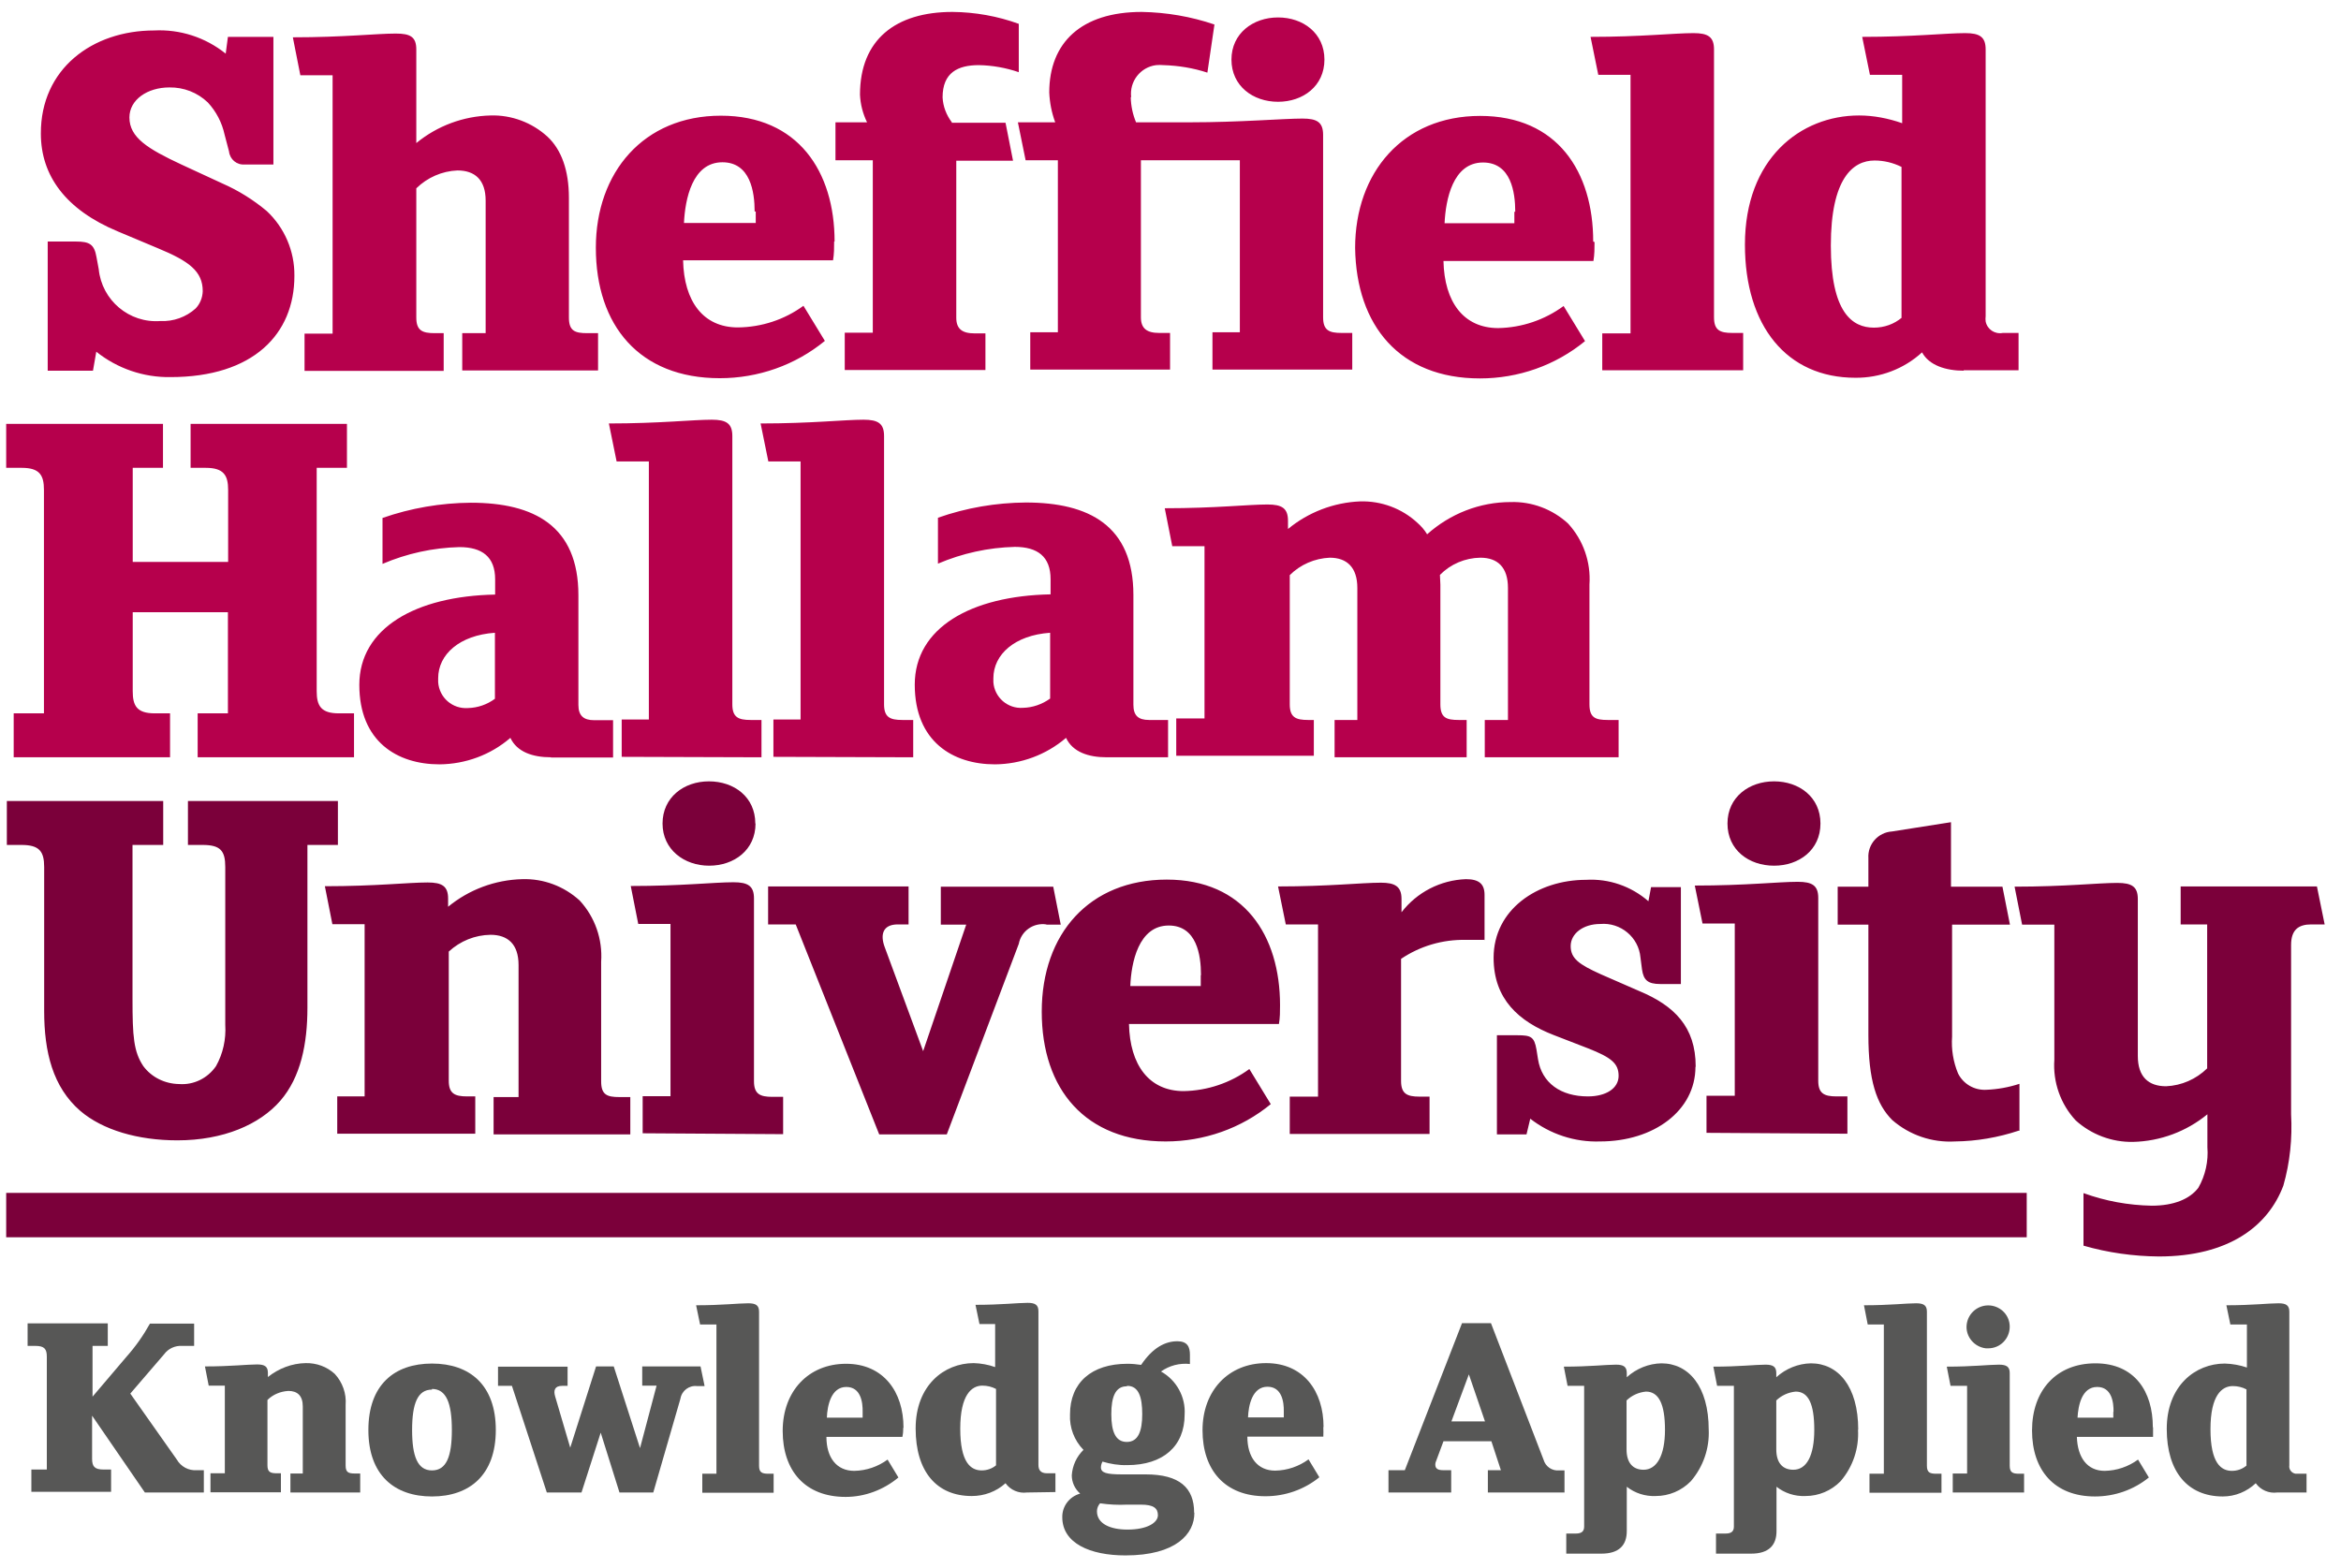 <svg width="106" height="71" viewBox="0 0 106 71" fill="none" xmlns="http://www.w3.org/2000/svg">
<path d="M8.95 34.3V32.31H10.32V27.73H6.01V31.31C6.01 31.97 6.2 32.31 7.01 32.31H7.7V34.3H0.62V32.31H1.99V22.19C1.99 21.53 1.8 21.19 0.99 21.19H0.28V19.2H7.38V21.19H6.01V25.45H10.33V22.19C10.33 21.53 10.13 21.19 9.32 21.19H8.63V19.2H15.71V21.19H14.34V31.31C14.34 31.97 14.54 32.31 15.34 32.31H16.03V34.3H8.95ZM24.95 34.3C24.12 34.3 23.41 34.06 23.11 33.42C22.22 34.19 21.08 34.61 19.9 34.62C17.99 34.62 16.27 33.59 16.27 31.02C16.27 28.45 18.82 27 22.42 26.93V26.24C22.42 25.22 21.83 24.78 20.8 24.78C19.6 24.81 18.42 25.07 17.32 25.54V23.46C18.61 23.01 19.96 22.78 21.32 22.77C24.18 22.77 26.19 23.82 26.19 26.96V31.93C26.19 32.42 26.43 32.62 26.9 32.62H27.76V34.31H24.94L24.95 34.3ZM22.41 28.66C20.81 28.77 19.84 29.64 19.84 30.72C19.84 30.78 19.84 30.84 19.84 30.9C19.89 31.6 20.49 32.12 21.19 32.07C21.63 32.06 22.06 31.91 22.41 31.65V28.66ZM28.15 34.28V32.59H29.38V20.9H27.92L27.57 19.18C29.87 19.18 31.35 19.01 32.23 19.01C32.89 19.01 33.16 19.18 33.16 19.75V31.9C33.16 32.49 33.43 32.61 33.99 32.61H34.48V34.3L28.15 34.28ZM35.02 34.28V32.59H36.25V20.9H34.79L34.44 19.18C36.74 19.18 38.22 19.01 39.1 19.01C39.76 19.01 40.03 19.18 40.03 19.75V31.9C40.03 32.49 40.3 32.61 40.86 32.61H41.35V34.3L35.02 34.28ZM50.11 34.3C49.28 34.3 48.57 34.06 48.27 33.42C47.37 34.19 46.23 34.61 45.05 34.62C43.15 34.62 41.42 33.59 41.42 31.01C41.42 28.43 43.97 26.99 47.57 26.92V26.23C47.57 25.21 46.98 24.77 45.95 24.77C44.75 24.8 43.57 25.06 42.47 25.53V23.45C43.75 23 45.09 22.77 46.45 22.76C49.31 22.76 51.32 23.81 51.32 26.95V31.92C51.32 32.41 51.54 32.61 52.03 32.61H52.89V34.3H50.09H50.11ZM47.55 28.66C45.95 28.77 44.98 29.64 44.98 30.72C44.98 30.78 44.98 30.84 44.98 30.9C45.03 31.59 45.63 32.11 46.32 32.06C46.76 32.05 47.19 31.9 47.55 31.64V28.65V28.66ZM67.23 34.3V32.61H68.28V26.63C68.28 25.7 67.82 25.26 67.03 25.26C66.34 25.27 65.68 25.55 65.2 26.04C65.2 26.19 65.22 26.33 65.22 26.48V31.9C65.22 32.51 65.49 32.61 66.05 32.61H66.41V34.3H60.43V32.61H61.46V26.63C61.46 25.7 60.99 25.26 60.21 25.26C59.53 25.29 58.88 25.57 58.4 26.05V31.9C58.4 32.49 58.67 32.61 59.23 32.61H59.49V34.23H53.26V32.54H54.54V24.74H53.08L52.74 23.02C55.04 23.02 56.51 22.85 57.39 22.85C58.05 22.85 58.32 23.02 58.32 23.59V23.96C59.24 23.2 60.39 22.76 61.58 22.71C62.54 22.68 63.48 23.03 64.18 23.68C64.35 23.83 64.5 24 64.62 24.2C65.66 23.27 67 22.74 68.4 22.74C69.36 22.71 70.29 23.06 71 23.71C71.69 24.46 72.04 25.46 71.97 26.48V31.9C71.97 32.51 72.24 32.61 72.8 32.61H73.29V34.3H67.22H67.23ZM13.33 12.5C13.33 15.13 11.47 17.08 7.72 17.08C6.5 17.1 5.31 16.69 4.36 15.93L4.21 16.79H2.16V10.94H3.44C4.05 10.94 4.27 11.06 4.37 11.65L4.47 12.19C4.61 13.6 5.85 14.65 7.27 14.54C7.85 14.57 8.43 14.36 8.86 13.97C9.06 13.76 9.17 13.48 9.18 13.19C9.18 12.29 8.57 11.83 7.14 11.24L5.33 10.48C2.98 9.5 1.85 7.96 1.85 6.05C1.84 3.12 4.18 1.38 6.98 1.38C8.15 1.32 9.3 1.69 10.22 2.43L10.32 1.67H12.38V7.45H11.08C10.72 7.48 10.41 7.22 10.37 6.86L10.17 6.1C10.05 5.55 9.79 5.05 9.41 4.64C8.94 4.19 8.32 3.95 7.67 3.96C6.67 3.96 5.86 4.52 5.86 5.32C5.86 6.23 6.69 6.74 8.21 7.45L10.07 8.31C10.8 8.63 11.47 9.05 12.08 9.56C12.89 10.32 13.34 11.38 13.33 12.48V12.5ZM20.93 16.78V15.09H21.99V9.09C21.99 8.14 21.5 7.72 20.71 7.72C20.01 7.75 19.35 8.04 18.85 8.53V14.38C18.85 14.97 19.12 15.09 19.68 15.09H20.09V16.8H13.79V15.11H15.06V3.41H13.6L13.26 1.69C15.56 1.69 17.04 1.52 17.92 1.52C18.58 1.52 18.85 1.67 18.85 2.24V6.48C19.8 5.7 20.98 5.26 22.21 5.23C23.16 5.2 24.09 5.55 24.79 6.19C25.42 6.78 25.76 7.71 25.76 8.96V14.38C25.76 14.99 26.03 15.09 26.59 15.09H27.08V16.78H20.93ZM37.77 10.93C37.77 11.22 37.77 11.5 37.72 11.79H30.93C30.97 13.65 31.84 14.83 33.41 14.83C34.48 14.82 35.52 14.48 36.38 13.85L37.35 15.44C36.01 16.54 34.33 17.13 32.59 17.13C28.96 17.13 26.98 14.75 26.98 11.22C26.98 7.81 29.14 5.24 32.64 5.24C36.14 5.24 37.79 7.77 37.79 10.94H37.77V10.93ZM34.17 9.58C34.17 8.7 33.98 7.35 32.71 7.35C31.34 7.35 31.02 9.04 30.97 10.1H34.22V9.58H34.18H34.17ZM43.09 5.56H45.53L45.87 7.28H43.3V14.39C43.3 14.9 43.57 15.1 44.13 15.1H44.62V16.76H38.25V15.07H39.52V7.26H37.83V5.54H39.26C39.07 5.15 38.96 4.73 38.94 4.29C38.94 1.79 40.56 0.54 43.13 0.54C44.15 0.55 45.17 0.73 46.13 1.08V3.27C45.55 3.07 44.93 2.96 44.32 2.95C43.37 2.95 42.68 3.29 42.68 4.41C42.7 4.82 42.85 5.21 43.1 5.54L43.09 5.56ZM57.87 4.61C56.73 4.61 55.76 3.89 55.76 2.7C55.76 1.51 56.74 0.79 57.87 0.79C59 0.79 59.97 1.5 59.97 2.7C59.97 3.9 59 4.61 57.87 4.61ZM51.2 4.41C51.21 4.8 51.29 5.18 51.44 5.54H53.88C56.16 5.54 58.09 5.37 58.98 5.37C59.64 5.37 59.91 5.54 59.91 6.11V14.37C59.91 14.96 60.18 15.08 60.74 15.08H61.23V16.74H54.9V15.05H56.14V7.26H51.66V14.37C51.66 14.88 51.93 15.08 52.49 15.08H52.98V16.74H46.65V15.05H47.9V7.26H46.44L46.09 5.54H47.78C47.62 5.11 47.53 4.65 47.51 4.19C47.51 1.93 48.96 0.54 51.7 0.54C52.82 0.56 53.93 0.75 54.99 1.11L54.67 3.29C54.03 3.08 53.36 2.97 52.68 2.95C52.57 2.94 52.46 2.94 52.35 2.95C51.63 3.04 51.13 3.7 51.22 4.41V4.39L51.2 4.41ZM72.2 10.96C72.2 11.25 72.2 11.53 72.15 11.82H65.36C65.4 13.68 66.27 14.86 67.84 14.86C68.91 14.84 69.94 14.49 70.8 13.86L71.77 15.45C70.43 16.55 68.75 17.14 67.01 17.14C63.39 17.14 61.41 14.76 61.36 11.23C61.36 7.82 63.52 5.25 67.02 5.25C70.52 5.25 72.14 7.78 72.14 10.94L72.19 10.96H72.2ZM68.61 9.59C68.61 8.71 68.42 7.36 67.15 7.36C65.78 7.36 65.46 9.05 65.41 10.11H68.57V9.59H68.61ZM72.55 16.79V15.1H73.83V3.39H72.37L72.02 1.67C74.32 1.67 75.8 1.5 76.68 1.5C77.34 1.5 77.61 1.67 77.61 2.24V14.37C77.61 14.96 77.88 15.08 78.44 15.08H78.93V16.77H72.55V16.79ZM88.92 16.79C88.11 16.79 87.35 16.55 87.03 15.96C86.21 16.71 85.13 17.12 84.01 17.11C80.9 17.11 79.01 14.76 79.01 11.08C79.01 7.18 81.53 5.23 84.18 5.23C84.84 5.23 85.5 5.36 86.13 5.58V3.39H84.67L84.32 1.67C86.62 1.67 88.1 1.5 88.98 1.5C89.64 1.5 89.91 1.67 89.91 2.24V14.32C89.9 14.4 89.9 14.48 89.91 14.56C89.98 14.92 90.33 15.15 90.69 15.08H91.4V16.77H88.91L88.92 16.79ZM86.1 14.4V7.56C85.72 7.37 85.3 7.27 84.88 7.27C83.9 7.27 82.9 8.08 82.9 11.12C82.9 14.16 83.87 14.84 84.85 14.84C85.32 14.84 85.77 14.68 86.12 14.38H86.11L86.1 14.4Z" fill="#B6004C"/>
<path d="M13.92 38.27V45.65C13.92 47.27 13.62 48.79 12.69 49.86C11.76 50.93 10.12 51.65 8.03 51.65C6.24 51.65 4.65 51.18 3.64 50.32C2.39 49.24 2 47.65 2 45.79V39.27C2 38.56 1.78 38.27 0.97 38.27H0.31V36.28H7.39V38.27H6V45.23C6 46.95 6.05 47.63 6.49 48.29C6.87 48.8 7.47 49.09 8.11 49.1C8.77 49.15 9.4 48.84 9.78 48.29C10.1 47.72 10.24 47.07 10.2 46.42V39.27C10.2 38.53 9.98 38.27 9.17 38.27H8.51V36.28H15.3V38.27H13.94H13.92ZM22.35 51.38V49.69H23.48V43.71C23.48 42.76 22.99 42.34 22.21 42.34C21.51 42.35 20.84 42.62 20.32 43.1V48.95C20.32 49.53 20.59 49.66 21.15 49.66H21.52V51.35H15.27V49.66H16.51V41.86H15.05L14.71 40.14C17.01 40.14 18.48 39.97 19.36 39.97C20.02 39.97 20.29 40.14 20.29 40.7V41.07C21.24 40.29 22.42 39.85 23.65 39.82C24.61 39.79 25.54 40.14 26.25 40.79C26.94 41.54 27.29 42.54 27.22 43.56V48.98C27.22 49.59 27.49 49.69 28.05 49.69H28.54V51.38H22.35ZM29.1 51.34V49.65H30.36V41.85H28.9L28.56 40.13C30.86 40.13 32.33 39.96 33.21 39.96C33.87 39.96 34.14 40.13 34.14 40.69V48.97C34.14 49.55 34.41 49.68 34.97 49.68H35.46V51.37L29.1 51.33V51.34ZM47.38 41.87C46.79 41.78 46.24 42.17 46.13 42.75L42.87 51.38H39.81L36.03 41.87H34.78V40.15H41.14V41.87H40.65C39.99 41.87 39.84 42.31 40.06 42.9L41.8 47.61L43.75 41.88H42.6V40.16H47.69L48.03 41.88H47.38V41.87ZM57.96 45.52C57.96 45.81 57.96 46.1 57.91 46.38H51.12C51.16 48.24 52.03 49.42 53.6 49.42C54.67 49.4 55.71 49.05 56.57 48.42L57.54 50.01C56.2 51.11 54.52 51.7 52.78 51.7C49.15 51.7 47.17 49.35 47.17 45.82C47.17 42.29 49.33 39.84 52.83 39.84C56.33 39.84 57.96 42.37 57.96 45.53V45.52ZM54.38 44.15C54.38 43.27 54.19 41.92 52.92 41.92C51.55 41.92 51.22 43.61 51.18 44.66H54.37V44.17L54.39 44.15H54.38ZM67.2 42.57H66.36C65.32 42.55 64.3 42.85 63.44 43.43V48.96C63.44 49.54 63.71 49.67 64.27 49.67H64.73V51.36H58.4V49.67H59.68V41.87H58.22L57.87 40.15C60.17 40.15 61.65 39.98 62.53 39.98C63.16 39.98 63.46 40.15 63.46 40.71V41.32C64.16 40.41 65.23 39.86 66.38 39.82C66.97 39.82 67.22 40.04 67.22 40.53V42.59L67.2 42.55V42.57ZM76.77 48.32C76.77 50.3 74.89 51.7 72.45 51.7C71.31 51.74 70.19 51.37 69.29 50.67L69.12 51.38H67.78V46.89H68.71C69.32 46.89 69.47 46.96 69.57 47.53L69.64 47.97C69.81 49.05 70.67 49.66 71.9 49.66C72.73 49.66 73.29 49.29 73.29 48.73C73.29 48.17 72.97 47.9 71.9 47.48L70.35 46.88C68.78 46.27 67.63 45.26 67.63 43.38C67.63 41.2 69.61 39.85 71.82 39.85C72.85 39.79 73.86 40.14 74.64 40.82L74.76 40.18H76.11V44.57H75.18C74.61 44.57 74.42 44.39 74.35 43.91L74.28 43.37C74.2 42.45 73.38 41.77 72.46 41.85C71.68 41.85 71.12 42.29 71.12 42.85C71.12 43.41 71.49 43.68 72.49 44.13L74.23 44.89C75.81 45.55 76.78 46.51 76.78 48.3V48.32H76.77ZM77.27 51.32V49.63H78.55V41.83H77.09L76.74 40.11C79.04 40.11 80.52 39.94 81.4 39.94C82.06 39.94 82.33 40.11 82.33 40.67V48.95C82.33 49.53 82.6 49.66 83.16 49.66H83.65V51.35L77.27 51.31V51.32ZM91.41 51.21C90.48 51.52 89.5 51.69 88.52 51.7C87.48 51.76 86.46 51.41 85.68 50.73C84.97 50.02 84.6 48.94 84.6 46.88V41.88H83.21V40.16H84.6V38.96C84.6 38.96 84.6 38.9 84.6 38.87C84.56 38.24 85.04 37.7 85.67 37.66L88.34 37.24V40.16H90.67L91.01 41.88H88.39V46.95C88.35 47.52 88.44 48.09 88.66 48.62C88.9 49.1 89.4 49.39 89.94 49.36C90.45 49.34 90.95 49.25 91.44 49.09V51.22L91.41 51.21ZM104.65 41.87C104.08 41.87 103.74 42.11 103.74 42.8V50.47C103.8 51.56 103.69 52.65 103.39 53.7C102.7 55.54 100.91 56.91 97.75 56.91C96.6 56.9 95.45 56.74 94.34 56.42V54.04C95.33 54.4 96.37 54.59 97.43 54.61C98.43 54.61 99.15 54.31 99.54 53.8C99.86 53.24 100 52.6 99.95 51.96V50.47C99 51.25 97.82 51.69 96.59 51.72C95.63 51.74 94.7 51.39 93.99 50.75C93.3 50.01 92.95 49.01 93.02 48V41.88H91.56L91.22 40.16C93.52 40.16 94.99 39.99 95.87 39.99C96.53 39.99 96.8 40.16 96.8 40.72V47.83C96.8 48.78 97.29 49.2 98.08 49.2C98.78 49.17 99.44 48.88 99.94 48.39V41.87H98.74V40.15H104.91L105.26 41.87H104.64H104.65ZM34.21 37.3C34.21 38.5 33.24 39.21 32.11 39.21C30.98 39.21 30 38.48 30 37.3C30 36.12 30.96 35.39 32.1 35.39C33.24 35.39 34.2 36.1 34.2 37.3H34.21ZM80.33 39.21C79.19 39.21 78.22 38.5 78.22 37.3C78.22 36.1 79.2 35.39 80.33 35.39C81.46 35.39 82.43 36.1 82.43 37.3C82.43 38.5 81.46 39.21 80.33 39.21Z" fill="#7B003A"/>
<path d="M9.23 67.6V66.59H8.92C8.54 66.62 8.19 66.43 8 66.1L5.9 63.12L7.43 61.34C7.62 61.08 7.93 60.94 8.25 60.96H8.79V59.95H6.79C6.49 60.49 6.13 61 5.72 61.46L4.19 63.26V60.96H4.88V59.94H1.25V60.96H1.6C2.01 60.96 2.12 61.1 2.12 61.45V66.56H1.42V67.57H5.03V66.56H4.69C4.28 66.56 4.17 66.42 4.17 66.07V64.12L6.56 67.6H9.22H9.23ZM16.31 67.6V66.74H16.07C15.78 66.74 15.65 66.69 15.65 66.38V63.63C15.69 63.12 15.51 62.61 15.16 62.23C14.8 61.9 14.33 61.73 13.84 61.74C13.22 61.75 12.62 61.98 12.13 62.37V62.18C12.13 61.89 11.98 61.8 11.64 61.8C11.19 61.8 10.45 61.89 9.28 61.89L9.45 62.76H10.18V66.73H9.53V67.59H12.72V66.73H12.53C12.24 66.73 12.11 66.67 12.11 66.37V63.41C12.36 63.16 12.7 63.02 13.06 63C13.46 63 13.71 63.21 13.71 63.7V66.74H13.15V67.6H16.31ZM22.45 64.77C22.45 62.73 21.27 61.76 19.56 61.76C17.85 61.76 16.68 62.73 16.68 64.77C16.68 66.81 17.86 67.78 19.56 67.78C21.26 67.78 22.45 66.81 22.45 64.77ZM19.56 62.91C20.21 62.91 20.46 63.56 20.46 64.77C20.46 65.98 20.21 66.6 19.56 66.6C18.91 66.6 18.66 65.97 18.66 64.77C18.66 63.57 18.91 62.94 19.56 62.94V62.91ZM31.9 62.76L31.72 61.89H29.08V62.76H29.73L28.98 65.59L27.79 61.89H26.99L25.82 65.57L25.14 63.26C25.05 62.97 25.12 62.77 25.45 62.77H25.7V61.9H22.55V62.77H23.18L24.76 67.6H26.33L27.2 64.89L28.05 67.6H29.58L30.81 63.35C30.87 62.99 31.2 62.74 31.56 62.78H31.9V62.76Z" fill="#575756"/>
<path d="M35.03 67.61V66.75H34.79C34.5 66.75 34.37 66.69 34.37 66.39V59.41C34.37 59.12 34.22 59.03 33.88 59.03C33.43 59.03 32.69 59.12 31.52 59.12L31.7 59.99H32.44V66.75H31.8V67.61H35.04H35.03ZM40.91 64.66C40.91 63.05 40.01 61.77 38.31 61.77C36.61 61.77 35.44 63.01 35.44 64.81C35.44 66.61 36.45 67.8 38.29 67.8C39.16 67.8 40.01 67.48 40.68 66.92L40.19 66.11C39.75 66.43 39.23 66.61 38.68 66.62C37.88 66.62 37.42 66.02 37.42 65.08H40.86C40.89 64.94 40.9 64.8 40.9 64.67L40.91 64.66ZM39.06 63.95V64.21H37.44C37.46 63.67 37.63 62.82 38.32 62.82C38.97 62.82 39.07 63.5 39.06 63.95ZM47.79 67.59V66.73H47.41C47.11 66.73 47.02 66.57 47.02 66.35V59.39C47.02 59.1 46.87 59.01 46.53 59.01C46.08 59.01 45.34 59.1 44.17 59.1L44.35 59.97H45.06V61.92C44.75 61.81 44.42 61.75 44.09 61.74C42.75 61.74 41.46 62.75 41.46 64.7C41.46 66.65 42.41 67.76 44 67.76C44.57 67.76 45.11 67.56 45.53 67.18C45.75 67.49 46.13 67.65 46.5 67.6L47.8 67.58L47.79 67.59ZM45.1 66.37C44.92 66.52 44.69 66.6 44.45 66.6C43.96 66.6 43.48 66.25 43.48 64.71C43.48 63.17 44 62.76 44.48 62.76C44.7 62.76 44.91 62.81 45.1 62.91V66.36V66.37ZM54.07 68.51C54.07 67.39 53.41 66.78 51.88 66.78H50.82C50.1 66.78 49.85 66.71 49.85 66.46C49.85 66.37 49.88 66.28 49.92 66.2C50.28 66.31 50.66 66.37 51.04 66.36C52.67 66.36 53.64 65.5 53.64 64.07C53.69 63.27 53.27 62.51 52.57 62.12C52.95 61.85 53.41 61.73 53.88 61.78V61.36C53.88 61 53.76 60.75 53.31 60.75C52.77 60.75 52.2 61.03 51.67 61.82C51.46 61.79 51.26 61.77 51.05 61.77C49.42 61.77 48.45 62.63 48.45 64.06C48.42 64.66 48.64 65.24 49.06 65.67C48.75 65.97 48.56 66.38 48.53 66.82C48.53 67.14 48.67 67.44 48.91 67.65C48.43 67.78 48.09 68.22 48.1 68.72C48.1 69.9 49.36 70.45 50.96 70.45C53.25 70.45 54.09 69.47 54.08 68.52L54.07 68.51ZM51.66 68.15C52.23 68.15 52.43 68.31 52.43 68.63C52.43 68.95 51.98 69.28 51.05 69.28C50.28 69.28 49.67 69.02 49.67 68.45C49.67 68.32 49.72 68.19 49.81 68.09C50.22 68.15 50.63 68.17 51.04 68.15H51.66ZM51.04 62.77C51.56 62.77 51.72 63.28 51.72 64.05C51.72 64.82 51.54 65.31 51.02 65.31C50.5 65.31 50.32 64.82 50.32 64.05C50.32 63.28 50.5 62.79 51.02 62.79L51.04 62.77ZM59.93 64.63C59.93 63.02 59.03 61.74 57.33 61.74C55.63 61.74 54.45 62.98 54.45 64.78C54.45 66.58 55.46 67.77 57.3 67.77C58.19 67.77 59.05 67.47 59.74 66.91L59.25 66.1C58.81 66.42 58.29 66.6 57.74 66.61C56.94 66.61 56.48 66.01 56.48 65.07H59.92C59.93 64.93 59.92 64.78 59.92 64.64L59.93 64.63ZM58.13 63.94V64.2H56.51C56.53 63.66 56.7 62.81 57.39 62.81C58.04 62.81 58.14 63.49 58.13 63.94ZM70.84 67.61V66.6H70.6C70.28 66.63 69.98 66.43 69.89 66.11L67.51 59.93H66.2L63.61 66.59H62.87V67.6H65.71V66.59H65.35C65.14 66.59 64.99 66.54 64.99 66.34C64.99 66.27 65.01 66.2 65.04 66.14L65.36 65.28H67.53L67.96 66.59H67.37V67.6H70.83L70.84 67.61ZM67.24 64.38H65.72L66.51 62.25L67.24 64.38ZM77.37 64.76C77.37 62.78 76.45 61.75 75.23 61.75C74.65 61.76 74.09 61.99 73.66 62.38V62.19C73.66 61.9 73.51 61.81 73.17 61.81C72.72 61.81 71.98 61.9 70.81 61.9L70.98 62.77H71.73V69.14C71.73 69.34 71.64 69.46 71.35 69.46H70.92V70.37H72.51C73.33 70.37 73.66 69.97 73.66 69.35V67.34C74.03 67.63 74.49 67.78 74.97 67.76C75.57 67.76 76.14 67.52 76.56 67.09C77.12 66.44 77.41 65.6 77.37 64.75V64.76ZM75.39 64.76C75.39 65.94 75.01 66.57 74.42 66.57C73.94 66.57 73.65 66.26 73.65 65.65V63.43C73.89 63.2 74.2 63.06 74.53 63.03C75.1 63.03 75.39 63.58 75.39 64.76ZM84.14 64.76C84.14 62.78 83.22 61.75 82 61.75C81.42 61.76 80.86 61.99 80.43 62.38V62.19C80.43 61.9 80.28 61.81 79.94 61.81C79.49 61.81 78.75 61.9 77.58 61.9L77.75 62.77H78.51V69.14C78.51 69.34 78.42 69.46 78.13 69.46H77.7V70.37H79.29C80.11 70.37 80.44 69.97 80.44 69.35V67.34C80.81 67.63 81.27 67.78 81.75 67.76C82.35 67.76 82.92 67.52 83.34 67.09C83.9 66.44 84.18 65.6 84.13 64.75L84.14 64.76ZM82.15 64.76C82.15 65.94 81.8 66.57 81.2 66.57C80.72 66.57 80.43 66.26 80.43 65.65V63.43C80.67 63.2 80.98 63.06 81.31 63.03C81.88 63.03 82.15 63.58 82.15 64.76ZM87.91 67.61V66.75H87.67C87.38 66.75 87.25 66.69 87.25 66.39V59.41C87.25 59.12 87.1 59.03 86.76 59.03C86.31 59.03 85.57 59.12 84.4 59.12L84.57 59.99H85.3V66.75H84.65V67.61H87.91ZM91.65 67.61V66.75H91.42C91.13 66.75 91 66.69 91 66.39V62.19C91 61.9 90.85 61.81 90.51 61.81C90.06 61.81 89.32 61.9 88.15 61.9L88.32 62.77H89.07V66.74H88.42V67.6H91.66L91.65 67.61ZM90.03 61.07C90.57 61.07 91 60.63 91 60.09C91 59.59 90.62 59.18 90.12 59.13C89.58 59.08 89.11 59.47 89.05 60C88.99 60.53 89.39 61.01 89.92 61.07C89.95 61.07 89.99 61.07 90.02 61.07H90.03ZM97.48 64.64C97.48 63.03 96.66 61.75 94.88 61.75C93.1 61.75 92.01 62.99 92.01 64.79C92.01 66.59 93.02 67.78 94.86 67.78C95.75 67.78 96.61 67.48 97.3 66.92L96.81 66.11C96.37 66.43 95.85 66.61 95.3 66.62C94.51 66.62 94.07 66.02 94.04 65.08H97.49C97.49 64.94 97.49 64.79 97.49 64.65L97.48 64.64ZM95.69 63.95V64.21H94.07C94.1 63.67 94.26 62.82 94.96 62.82C95.61 62.82 95.71 63.5 95.7 63.95H95.69ZM104.44 67.61V66.75H104.05C104.05 66.75 103.98 66.75 103.94 66.75C103.76 66.72 103.63 66.55 103.66 66.37V59.41C103.66 59.12 103.51 59.03 103.17 59.03C102.72 59.03 101.98 59.12 100.81 59.12L100.99 59.99H101.74V61.94C101.42 61.83 101.08 61.77 100.74 61.76C99.4 61.76 98.11 62.77 98.11 64.72C98.11 66.67 99.07 67.78 100.65 67.78C101.21 67.78 101.74 67.56 102.14 67.18C102.36 67.49 102.74 67.65 103.11 67.6H104.43L104.44 67.61ZM101.71 66.39C101.53 66.54 101.3 66.62 101.06 66.62C100.57 66.62 100.09 66.27 100.09 64.73C100.09 63.19 100.61 62.78 101.1 62.78C101.32 62.78 101.53 62.83 101.72 62.93V66.38L101.71 66.39Z" fill="#575756"/>
<path d="M0.28 56.04H91.77V54.03H0.28V56.04Z" fill="#7B003A"/>
</svg>
